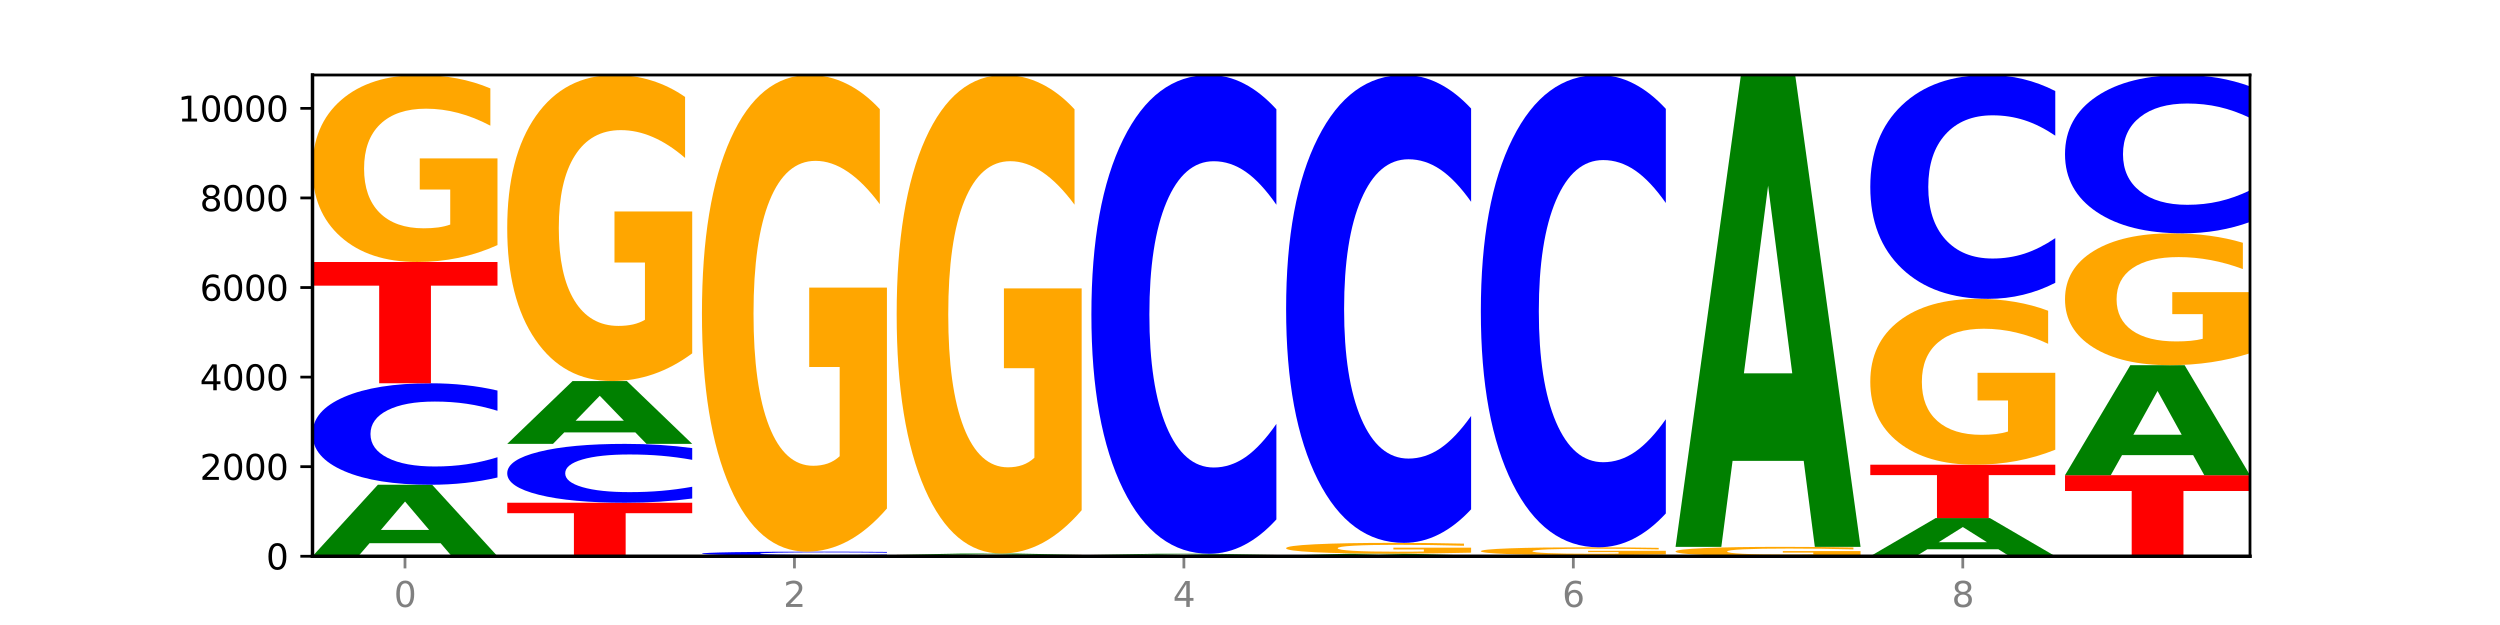 <?xml version="1.0" encoding="utf-8" standalone="no"?>
<!DOCTYPE svg PUBLIC "-//W3C//DTD SVG 1.1//EN"
  "http://www.w3.org/Graphics/SVG/1.1/DTD/svg11.dtd">
<svg xmlns:xlink="http://www.w3.org/1999/xlink" width="720pt" height="180pt" viewBox="0 0 720 180" xmlns="http://www.w3.org/2000/svg" version="1.1">
 <defs>
  <style type="text/css">*{stroke-linejoin: round; stroke-linecap: butt}</style>
 </defs>
 <g id="figure_1">
  <g id="patch_1">
   <path d="M 0 180 
L 720 180 
L 720 0 
L 0 0 
z
" style="fill: #ffffff"/>
  </g>
  <g id="axes_1">
   <g id="patch_2">
    <path d="M 90 160.2 
L 648 160.2 
L 648 21.6 
L 90 21.6 
z
" style="fill: #ffffff"/>
   </g>
   <g id="line2d_1">
    <path d="M 90 160.2 
L 648 160.2 
" clip-path="url(#p10b7cbd7be)" style="fill: none; stroke: #000000; stroke-width: 0.5; stroke-linecap: square"/>
   </g>
   <g id="patch_3">
    <path d="M 126.905 156.45 
L 106.415 156.45 
L 103.18 160.2 
L 90 160.2 
L 108.823 139.613 
L 124.454 139.613 
L 143.276 160.2 
L 130.107 160.2 
L 126.905 156.45 
z
M 109.683 152.629 
L 123.604 152.629 
L 116.655 144.44 
L 109.683 152.629 
z
" clip-path="url(#p10b7cbd7be)" style="fill: #008000"/>
   </g>
   <g id="patch_4">
    <path d="M 143.276 137.518 
Q 138.82 138.557 134.001 139.082 
Q 129.182 139.613 123.934 139.613 
Q 108.282 139.613 99.141 135.676 
Q 90 131.74 90 125.008 
Q 90 118.251 99.141 114.321 
Q 108.282 110.384 123.934 110.384 
Q 129.182 110.384 134.001 110.915 
Q 138.82 111.441 143.276 112.479 
L 143.276 118.306 
Q 138.78 116.929 134.417 116.289 
Q 130.055 115.649 125.236 115.649 
Q 116.591 115.649 111.638 118.143 
Q 106.698 120.63 106.698 125.008 
Q 106.698 129.367 111.638 131.861 
Q 116.591 134.348 125.236 134.348 
Q 130.055 134.348 134.417 133.708 
Q 138.78 133.062 143.276 131.685 
L 143.276 137.518 
z
" clip-path="url(#p10b7cbd7be)" style="fill: #0000ff"/>
   </g>
   <g id="patch_5">
    <path d="M 90 75.453 
L 143.276 75.453 
L 143.276 82.266 
L 124.109 82.266 
L 124.109 110.384 
L 109.204 110.384 
L 109.204 82.266 
L 90 82.266 
L 90 75.453 
z
" clip-path="url(#p10b7cbd7be)" style="fill: #ff0000"/>
   </g>
   <g id="patch_6">
    <path d="M 143.276 70.581 
Q 137.903 73.017 132.124 74.241 
Q 126.345 75.453 120.184 75.453 
Q 106.262 75.453 98.131 68.2 
Q 90 60.947 90 48.543 
Q 90 35.995 98.274 28.798 
Q 106.561 21.6 120.972 21.6 
Q 126.525 21.6 131.611 22.579 
Q 136.709 23.547 141.223 25.46 
L 141.223 36.195 
Q 136.566 33.737 131.957 32.524 
Q 127.348 31.301 122.716 31.301 
Q 114.143 31.301 109.498 35.773 
Q 104.853 40.233 104.853 48.543 
Q 104.853 56.775 109.331 61.27 
Q 113.808 65.753 122.047 65.753 
Q 124.292 65.753 126.214 65.497 
Q 128.136 65.23 129.665 64.674 
L 129.665 54.595 
L 120.889 54.595 
L 120.889 45.618 
L 143.276 45.618 
L 143.276 70.581 
z
" clip-path="url(#p10b7cbd7be)" style="fill: #ffa600"/>
   </g>
   <g id="patch_7">
    <path d="M 146.08 144.786 
L 199.357 144.786 
L 199.357 147.792 
L 180.19 147.792 
L 180.19 160.2 
L 165.285 160.2 
L 165.285 147.792 
L 146.08 147.792 
L 146.08 144.786 
z
" clip-path="url(#p10b7cbd7be)" style="fill: #ff0000"/>
   </g>
   <g id="patch_8">
    <path d="M 199.357 143.571 
Q 194.9 144.173 190.081 144.478 
Q 185.263 144.786 180.014 144.786 
Q 164.363 144.786 155.222 142.503 
Q 146.08 140.22 146.08 136.316 
Q 146.08 132.398 155.222 130.119 
Q 164.363 127.836 180.014 127.836 
Q 185.263 127.836 190.081 128.144 
Q 194.9 128.449 199.357 129.051 
L 199.357 132.43 
Q 194.86 131.632 190.498 131.261 
Q 186.135 130.889 181.316 130.889 
Q 172.672 130.889 167.718 132.335 
Q 162.779 133.778 162.779 136.316 
Q 162.779 138.844 167.718 140.29 
Q 172.672 141.733 181.316 141.733 
Q 186.135 141.733 190.498 141.361 
Q 194.86 140.987 199.357 140.189 
L 199.357 143.571 
z
" clip-path="url(#p10b7cbd7be)" style="fill: #0000ff"/>
   </g>
   <g id="patch_9">
    <path d="M 182.985 124.54 
L 162.496 124.54 
L 159.261 127.836 
L 146.08 127.836 
L 164.903 109.739 
L 180.534 109.739 
L 199.357 127.836 
L 186.187 127.836 
L 182.985 124.54 
z
M 165.764 121.181 
L 179.684 121.181 
L 172.735 113.982 
L 165.764 121.181 
z
" clip-path="url(#p10b7cbd7be)" style="fill: #008000"/>
   </g>
   <g id="patch_10">
    <path d="M 199.357 101.764 
Q 193.984 105.752 188.205 107.754 
Q 182.426 109.739 176.265 109.739 
Q 162.343 109.739 154.212 97.868 
Q 146.08 85.997 146.08 65.697 
Q 146.08 45.16 154.355 33.38 
Q 162.641 21.6 177.053 21.6 
Q 182.605 21.6 187.691 23.202 
Q 192.79 24.786 197.303 27.918 
L 197.303 45.487 
Q 192.646 41.464 188.038 39.479 
Q 183.429 37.476 178.796 37.476 
Q 170.223 37.476 165.578 44.795 
Q 160.934 52.096 160.934 65.697 
Q 160.934 79.17 165.411 86.525 
Q 169.889 93.863 178.127 93.863 
Q 180.372 93.863 182.294 93.444 
Q 184.217 93.007 185.745 92.097 
L 185.745 75.601 
L 176.969 75.601 
L 176.969 60.908 
L 199.357 60.908 
L 199.357 101.764 
z
" clip-path="url(#p10b7cbd7be)" style="fill: #ffa600"/>
   </g>
   <g id="patch_11">
    <path d="M 202.161 160.032 
L 255.437 160.032 
L 255.437 160.065 
L 236.27 160.065 
L 236.27 160.2 
L 221.365 160.2 
L 221.365 160.065 
L 202.161 160.065 
L 202.161 160.032 
z
" clip-path="url(#p10b7cbd7be)" style="fill: #ff0000"/>
   </g>
   <g id="patch_12">
    <path d="M 255.437 159.949 
Q 250.981 159.99 246.162 160.011 
Q 241.343 160.032 236.094 160.032 
Q 220.443 160.032 211.302 159.876 
Q 202.161 159.72 202.161 159.452 
Q 202.161 159.184 211.302 159.028 
Q 220.443 158.871 236.094 158.871 
Q 241.343 158.871 246.162 158.893 
Q 250.981 158.913 255.437 158.955 
L 255.437 159.186 
Q 250.94 159.131 246.578 159.106 
Q 242.215 159.081 237.397 159.081 
Q 228.752 159.081 223.799 159.18 
Q 218.859 159.278 218.859 159.452 
Q 218.859 159.625 223.799 159.724 
Q 228.752 159.823 237.397 159.823 
Q 242.215 159.823 246.578 159.798 
Q 250.94 159.772 255.437 159.717 
L 255.437 159.949 
z
" clip-path="url(#p10b7cbd7be)" style="fill: #0000ff"/>
   </g>
   <g id="patch_13">
    <path d="M 255.437 146.451 
Q 250.064 152.661 244.285 155.781 
Q 238.506 158.871 232.345 158.871 
Q 218.423 158.871 210.292 140.383 
Q 202.161 121.895 202.161 90.278 
Q 202.161 58.293 210.435 39.946 
Q 218.722 21.6 233.133 21.6 
Q 238.685 21.6 243.772 24.095 
Q 248.87 26.562 253.384 31.44 
L 253.384 58.803 
Q 248.727 52.536 244.118 49.446 
Q 239.509 46.326 234.876 46.326 
Q 226.304 46.326 221.659 57.726 
Q 217.014 69.096 217.014 90.278 
Q 217.014 111.262 221.492 122.717 
Q 225.969 134.145 234.208 134.145 
Q 236.453 134.145 238.375 133.493 
Q 240.297 132.812 241.826 131.394 
L 241.826 105.704 
L 233.05 105.704 
L 233.05 82.821 
L 255.437 82.821 
L 255.437 146.451 
z
" clip-path="url(#p10b7cbd7be)" style="fill: #ffa600"/>
   </g>
   <g id="patch_14">
    <path d="M 311.518 160.196 
Q 307.061 160.198 302.242 160.199 
Q 297.423 160.2 292.175 160.2 
Q 276.524 160.2 267.382 160.193 
Q 258.241 160.186 258.241 160.174 
Q 258.241 160.162 267.382 160.155 
Q 276.524 160.148 292.175 160.148 
Q 297.423 160.148 302.242 160.149 
Q 307.061 160.15 311.518 160.152 
L 311.518 160.162 
Q 307.021 160.16 302.658 160.159 
Q 298.296 160.158 293.477 160.158 
Q 284.832 160.158 279.879 160.162 
Q 274.94 160.166 274.94 160.174 
Q 274.94 160.182 279.879 160.186 
Q 284.832 160.191 293.477 160.191 
Q 298.296 160.191 302.658 160.19 
Q 307.021 160.188 311.518 160.186 
L 311.518 160.196 
z
" clip-path="url(#p10b7cbd7be)" style="fill: #0000ff"/>
   </g>
   <g id="patch_15">
    <path d="M 258.241 159.813 
L 311.518 159.813 
L 311.518 159.878 
L 292.35 159.878 
L 292.35 160.148 
L 277.445 160.148 
L 277.445 159.878 
L 258.241 159.878 
L 258.241 159.813 
z
" clip-path="url(#p10b7cbd7be)" style="fill: #ff0000"/>
   </g>
   <g id="patch_16">
    <path d="M 295.146 159.74 
L 274.657 159.74 
L 271.421 159.813 
L 258.241 159.813 
L 277.064 159.413 
L 292.695 159.413 
L 311.518 159.813 
L 298.348 159.813 
L 295.146 159.74 
z
M 277.924 159.666 
L 291.845 159.666 
L 284.896 159.507 
L 277.924 159.666 
z
" clip-path="url(#p10b7cbd7be)" style="fill: #008000"/>
   </g>
   <g id="patch_17">
    <path d="M 311.518 146.944 
Q 306.145 153.179 300.366 156.31 
Q 294.587 159.413 288.426 159.413 
Q 274.504 159.413 266.372 140.852 
Q 258.241 122.291 258.241 90.549 
Q 258.241 58.437 266.516 40.019 
Q 274.802 21.6 289.214 21.6 
Q 294.766 21.6 299.852 24.105 
Q 304.951 26.582 309.464 31.478 
L 309.464 58.95 
Q 304.807 52.658 300.198 49.555 
Q 295.59 46.424 290.957 46.424 
Q 282.384 46.424 277.739 57.868 
Q 273.095 69.284 273.095 90.549 
Q 273.095 111.616 277.572 123.117 
Q 282.05 134.589 290.288 134.589 
Q 292.533 134.589 294.455 133.934 
Q 296.378 133.251 297.906 131.828 
L 297.906 106.036 
L 289.13 106.036 
L 289.13 83.062 
L 311.518 83.062 
L 311.518 146.944 
z
" clip-path="url(#p10b7cbd7be)" style="fill: #ffa600"/>
   </g>
   <g id="patch_18">
    <path d="M 367.598 160.192 
Q 362.225 160.196 356.446 160.198 
Q 350.667 160.2 344.506 160.2 
Q 330.584 160.2 322.453 160.188 
Q 314.322 160.176 314.322 160.155 
Q 314.322 160.134 322.596 160.122 
Q 330.882 160.11 345.294 160.11 
Q 350.846 160.11 355.933 160.111 
Q 361.031 160.113 365.544 160.116 
L 365.544 160.134 
Q 360.888 160.13 356.279 160.128 
Q 351.67 160.126 347.037 160.126 
Q 338.464 160.126 333.82 160.133 
Q 329.175 160.141 329.175 160.155 
Q 329.175 160.169 333.653 160.176 
Q 338.13 160.184 346.369 160.184 
Q 348.613 160.184 350.536 160.183 
Q 352.458 160.183 353.986 160.182 
L 353.986 160.165 
L 345.21 160.165 
L 345.21 160.15 
L 367.598 160.15 
L 367.598 160.192 
z
" clip-path="url(#p10b7cbd7be)" style="fill: #ffa600"/>
   </g>
   <g id="patch_19">
    <path d="M 314.322 159.826 
L 367.598 159.826 
L 367.598 159.881 
L 348.431 159.881 
L 348.431 160.11 
L 333.526 160.11 
L 333.526 159.881 
L 314.322 159.881 
L 314.322 159.826 
z
" clip-path="url(#p10b7cbd7be)" style="fill: #ff0000"/>
   </g>
   <g id="patch_20">
    <path d="M 351.226 159.762 
L 330.737 159.762 
L 327.502 159.826 
L 314.322 159.826 
L 333.144 159.478 
L 348.775 159.478 
L 367.598 159.826 
L 354.429 159.826 
L 351.226 159.762 
z
M 334.005 159.698 
L 347.926 159.698 
L 340.976 159.559 
L 334.005 159.698 
z
" clip-path="url(#p10b7cbd7be)" style="fill: #008000"/>
   </g>
   <g id="patch_21">
    <path d="M 367.598 149.595 
Q 363.142 154.493 358.323 156.971 
Q 353.504 159.478 348.255 159.478 
Q 332.604 159.478 323.463 140.908 
Q 314.322 122.338 314.322 90.582 
Q 314.322 58.711 323.463 40.17 
Q 332.604 21.6 348.255 21.6 
Q 353.504 21.6 358.323 24.106 
Q 363.142 26.584 367.598 31.483 
L 367.598 58.967 
Q 363.101 52.474 358.739 49.455 
Q 354.376 46.436 349.557 46.436 
Q 340.913 46.436 335.96 58.198 
Q 331.02 69.933 331.02 90.582 
Q 331.02 111.145 335.96 122.908 
Q 340.913 134.642 349.557 134.642 
Q 354.376 134.642 358.739 131.623 
Q 363.101 128.576 367.598 122.082 
L 367.598 149.595 
z
" clip-path="url(#p10b7cbd7be)" style="fill: #0000ff"/>
   </g>
   <g id="patch_22">
    <path d="M 370.402 159.981 
L 423.678 159.981 
L 423.678 160.023 
L 404.511 160.023 
L 404.511 160.2 
L 389.606 160.2 
L 389.606 160.023 
L 370.402 160.023 
L 370.402 159.981 
z
" clip-path="url(#p10b7cbd7be)" style="fill: #ff0000"/>
   </g>
   <g id="patch_23">
    <path d="M 407.307 159.884 
L 386.817 159.884 
L 383.582 159.981 
L 370.402 159.981 
L 389.225 159.452 
L 404.856 159.452 
L 423.678 159.981 
L 410.509 159.981 
L 407.307 159.884 
z
M 390.085 159.786 
L 404.006 159.786 
L 397.057 159.576 
L 390.085 159.786 
z
" clip-path="url(#p10b7cbd7be)" style="fill: #008000"/>
   </g>
   <g id="patch_24">
    <path d="M 423.678 159.171 
Q 418.305 159.311 412.526 159.382 
Q 406.747 159.452 400.586 159.452 
Q 386.664 159.452 378.533 159.033 
Q 370.402 158.614 370.402 157.898 
Q 370.402 157.174 378.676 156.759 
Q 386.963 156.343 401.374 156.343 
Q 406.927 156.343 412.013 156.4 
Q 417.111 156.456 421.625 156.566 
L 421.625 157.186 
Q 416.968 157.044 412.359 156.974 
Q 407.75 156.903 403.118 156.903 
Q 394.545 156.903 389.9 157.161 
Q 385.255 157.419 385.255 157.898 
Q 385.255 158.374 389.733 158.633 
Q 394.21 158.892 402.449 158.892 
Q 404.694 158.892 406.616 158.877 
Q 408.538 158.862 410.067 158.83 
L 410.067 158.248 
L 401.291 158.248 
L 401.291 157.73 
L 423.678 157.73 
L 423.678 159.171 
z
" clip-path="url(#p10b7cbd7be)" style="fill: #ffa600"/>
   </g>
   <g id="patch_25">
    <path d="M 423.678 146.685 
Q 419.222 151.472 414.403 153.894 
Q 409.584 156.343 404.336 156.343 
Q 388.684 156.343 379.543 138.196 
Q 370.402 120.048 370.402 89.013 
Q 370.402 57.867 379.543 39.748 
Q 388.684 21.6 404.336 21.6 
Q 409.584 21.6 414.403 24.049 
Q 419.222 26.471 423.678 31.258 
L 423.678 58.118 
Q 419.182 51.772 414.819 48.821 
Q 410.457 45.871 405.638 45.871 
Q 396.993 45.871 392.04 57.366 
Q 387.1 68.834 387.1 89.013 
Q 387.1 109.109 392.04 120.605 
Q 396.993 132.072 405.638 132.072 
Q 410.457 132.072 414.819 129.122 
Q 419.182 126.144 423.678 119.797 
L 423.678 146.685 
z
" clip-path="url(#p10b7cbd7be)" style="fill: #0000ff"/>
   </g>
   <g id="patch_26">
    <path d="M 463.387 160.193 
L 442.898 160.193 
L 439.663 160.2 
L 426.482 160.2 
L 445.305 160.161 
L 460.936 160.161 
L 479.759 160.2 
L 466.589 160.2 
L 463.387 160.193 
z
M 446.166 160.186 
L 460.087 160.186 
L 453.137 160.17 
L 446.166 160.186 
z
" clip-path="url(#p10b7cbd7be)" style="fill: #008000"/>
   </g>
   <g id="patch_27">
    <path d="M 426.482 159.89 
L 479.759 159.89 
L 479.759 159.943 
L 460.592 159.943 
L 460.592 160.161 
L 445.687 160.161 
L 445.687 159.943 
L 426.482 159.943 
L 426.482 159.89 
z
" clip-path="url(#p10b7cbd7be)" style="fill: #ff0000"/>
   </g>
   <g id="patch_28">
    <path d="M 479.759 159.685 
Q 474.386 159.788 468.607 159.839 
Q 462.828 159.89 456.667 159.89 
Q 442.745 159.89 434.614 159.585 
Q 426.482 159.279 426.482 158.756 
Q 426.482 158.227 434.757 157.924 
Q 443.043 157.62 457.455 157.62 
Q 463.007 157.62 468.093 157.661 
Q 473.192 157.702 477.705 157.783 
L 477.705 158.235 
Q 473.049 158.132 468.44 158.081 
Q 463.831 158.029 459.198 158.029 
Q 450.625 158.029 445.98 158.218 
Q 441.336 158.406 441.336 158.756 
Q 441.336 159.103 445.813 159.293 
Q 450.291 159.481 458.529 159.481 
Q 460.774 159.481 462.697 159.471 
Q 464.619 159.459 466.147 159.436 
L 466.147 159.011 
L 457.371 159.011 
L 457.371 158.633 
L 479.759 158.633 
L 479.759 159.685 
z
" clip-path="url(#p10b7cbd7be)" style="fill: #ffa600"/>
   </g>
   <g id="patch_29">
    <path d="M 479.759 147.87 
Q 475.302 152.703 470.483 155.148 
Q 465.665 157.62 460.416 157.62 
Q 444.765 157.62 435.624 139.301 
Q 426.482 120.981 426.482 89.652 
Q 426.482 58.211 435.624 39.92 
Q 444.765 21.6 460.416 21.6 
Q 465.665 21.6 470.483 24.073 
Q 475.302 26.517 479.759 31.35 
L 479.759 58.464 
Q 475.262 52.058 470.9 49.079 
Q 466.537 46.101 461.718 46.101 
Q 453.074 46.101 448.12 57.705 
Q 443.181 69.282 443.181 89.652 
Q 443.181 109.939 448.12 121.543 
Q 453.074 133.119 461.718 133.119 
Q 466.537 133.119 470.9 130.141 
Q 475.262 127.134 479.759 120.728 
L 479.759 147.87 
z
" clip-path="url(#p10b7cbd7be)" style="fill: #0000ff"/>
   </g>
   <g id="patch_30">
    <path d="M 535.839 159.955 
Q 530.466 160.077 524.687 160.139 
Q 518.908 160.2 512.747 160.2 
Q 498.825 160.2 490.694 159.835 
Q 482.563 159.47 482.563 158.846 
Q 482.563 158.215 490.837 157.853 
Q 499.124 157.491 513.535 157.491 
Q 519.087 157.491 524.174 157.54 
Q 529.272 157.589 533.786 157.685 
L 533.786 158.225 
Q 529.129 158.102 524.52 158.041 
Q 519.911 157.979 515.278 157.979 
Q 506.706 157.979 502.061 158.204 
Q 497.416 158.428 497.416 158.846 
Q 497.416 159.261 501.894 159.487 
Q 506.371 159.712 514.61 159.712 
Q 516.855 159.712 518.777 159.699 
Q 520.699 159.686 522.228 159.658 
L 522.228 159.151 
L 513.452 159.151 
L 513.452 158.699 
L 535.839 158.699 
L 535.839 159.955 
z
" clip-path="url(#p10b7cbd7be)" style="fill: #ffa600"/>
   </g>
   <g id="patch_31">
    <path d="M 519.467 132.736 
L 498.978 132.736 
L 495.743 157.491 
L 482.563 157.491 
L 501.385 21.6 
L 517.017 21.6 
L 535.839 157.491 
L 522.67 157.491 
L 519.467 132.736 
z
M 502.246 107.515 
L 516.167 107.515 
L 509.217 53.461 
L 502.246 107.515 
z
" clip-path="url(#p10b7cbd7be)" style="fill: #008000"/>
   </g>
   <g id="patch_32">
    <path d="M 575.548 158.198 
L 555.059 158.198 
L 551.823 160.2 
L 538.643 160.2 
L 557.466 149.21 
L 573.097 149.21 
L 591.92 160.2 
L 578.75 160.2 
L 575.548 158.198 
z
M 558.326 156.158 
L 572.247 156.158 
L 565.298 151.787 
L 558.326 156.158 
z
" clip-path="url(#p10b7cbd7be)" style="fill: #008000"/>
   </g>
   <g id="patch_33">
    <path d="M 538.643 133.834 
L 591.92 133.834 
L 591.92 136.833 
L 572.752 136.833 
L 572.752 149.21 
L 557.847 149.21 
L 557.847 136.833 
L 538.643 136.833 
L 538.643 133.834 
z
" clip-path="url(#p10b7cbd7be)" style="fill: #ff0000"/>
   </g>
   <g id="patch_34">
    <path d="M 591.92 129.513 
Q 586.547 131.674 580.768 132.759 
Q 574.989 133.834 568.828 133.834 
Q 554.906 133.834 546.774 127.401 
Q 538.643 120.968 538.643 109.967 
Q 538.643 98.837 546.918 92.453 
Q 555.204 86.069 569.616 86.069 
Q 575.168 86.069 580.254 86.938 
Q 585.353 87.796 589.866 89.493 
L 589.866 99.015 
Q 585.209 96.834 580.6 95.758 
Q 575.992 94.673 571.359 94.673 
Q 562.786 94.673 558.141 98.64 
Q 553.497 102.596 553.497 109.967 
Q 553.497 117.268 557.974 121.254 
Q 562.452 125.231 570.69 125.231 
Q 572.935 125.231 574.857 125.004 
Q 576.78 124.767 578.308 124.273 
L 578.308 115.334 
L 569.532 115.334 
L 569.532 107.372 
L 591.92 107.372 
L 591.92 129.513 
z
" clip-path="url(#p10b7cbd7be)" style="fill: #ffa600"/>
   </g>
   <g id="patch_35">
    <path d="M 591.92 81.448 
Q 587.463 83.739 582.644 84.897 
Q 577.825 86.069 572.577 86.069 
Q 556.926 86.069 547.784 77.386 
Q 538.643 68.703 538.643 53.855 
Q 538.643 38.953 547.784 30.283 
Q 556.926 21.6 572.577 21.6 
Q 577.825 21.6 582.644 22.772 
Q 587.463 23.931 591.92 26.221 
L 591.92 39.072 
Q 587.423 36.036 583.06 34.624 
Q 578.698 33.213 573.879 33.213 
Q 565.234 33.213 560.281 38.713 
Q 555.342 44.2 555.342 53.855 
Q 555.342 63.47 560.281 68.97 
Q 565.234 74.457 573.879 74.457 
Q 578.698 74.457 583.06 73.045 
Q 587.423 71.62 591.92 68.584 
L 591.92 81.448 
z
" clip-path="url(#p10b7cbd7be)" style="fill: #0000ff"/>
   </g>
   <g id="patch_36">
    <path d="M 594.724 136.853 
L 648 136.853 
L 648 141.406 
L 628.833 141.406 
L 628.833 160.2 
L 613.928 160.2 
L 613.928 141.406 
L 594.724 141.406 
L 594.724 136.853 
z
" clip-path="url(#p10b7cbd7be)" style="fill: #ff0000"/>
   </g>
   <g id="patch_37">
    <path d="M 631.628 131.082 
L 611.139 131.082 
L 607.904 136.853 
L 594.724 136.853 
L 613.546 105.173 
L 629.177 105.173 
L 648 136.853 
L 634.831 136.853 
L 631.628 131.082 
z
M 614.407 125.202 
L 628.328 125.202 
L 621.378 112.601 
L 614.407 125.202 
z
" clip-path="url(#p10b7cbd7be)" style="fill: #008000"/>
   </g>
   <g id="patch_38">
    <path d="M 648 101.737 
Q 642.627 103.455 636.848 104.318 
Q 631.069 105.173 624.908 105.173 
Q 610.986 105.173 602.855 100.058 
Q 594.724 94.944 594.724 86.197 
Q 594.724 77.349 602.998 72.273 
Q 611.284 67.198 625.696 67.198 
Q 631.248 67.198 636.335 67.888 
Q 641.433 68.571 645.946 69.92 
L 645.946 77.49 
Q 641.29 75.756 636.681 74.901 
Q 632.072 74.038 627.439 74.038 
Q 618.866 74.038 614.222 77.192 
Q 609.577 80.337 609.577 86.197 
Q 609.577 92.002 614.055 95.171 
Q 618.532 98.332 626.771 98.332 
Q 629.015 98.332 630.938 98.152 
Q 632.86 97.964 634.388 97.572 
L 634.388 90.465 
L 625.612 90.465 
L 625.612 84.134 
L 648 84.134 
L 648 101.737 
z
" clip-path="url(#p10b7cbd7be)" style="fill: #ffa600"/>
   </g>
   <g id="patch_39">
    <path d="M 648 63.93 
Q 643.544 65.55 638.725 66.369 
Q 633.906 67.198 628.657 67.198 
Q 613.006 67.198 603.865 61.057 
Q 594.724 54.915 594.724 44.413 
Q 594.724 33.873 603.865 27.741 
Q 613.006 21.6 628.657 21.6 
Q 633.906 21.6 638.725 22.429 
Q 643.544 23.248 648 24.868 
L 648 33.958 
Q 643.503 31.81 639.141 30.812 
Q 634.778 29.813 629.959 29.813 
Q 621.315 29.813 616.362 33.704 
Q 611.422 37.584 611.422 44.413 
Q 611.422 51.214 616.362 55.104 
Q 621.315 58.985 629.959 58.985 
Q 634.778 58.985 639.141 57.986 
Q 643.503 56.978 648 54.831 
L 648 63.93 
z
" clip-path="url(#p10b7cbd7be)" style="fill: #0000ff"/>
   </g>
   <g id="matplotlib.axis_1">
    <g id="xtick_1">
     <g id="line2d_2">
      <defs>
       <path id="m1e98c1e353" d="M 0 0 
L 0 3.5 
" style="stroke: #808080; stroke-width: 0.8"/>
      </defs>
      <g>
       <use xlink:href="#m1e98c1e353" x="116.638" y="160.2" style="fill: #808080; stroke: #808080; stroke-width: 0.8"/>
      </g>
     </g>
     <g id="text_1">
      <!-- 0 -->
      <g style="fill: #808080" transform="translate(113.457 174.798) scale(0.1 -0.1)">
       <defs>
        <path id="DejaVuSans-30" d="M 2034 4250 
Q 1547 4250 1301 3770 
Q 1056 3291 1056 2328 
Q 1056 1369 1301 889 
Q 1547 409 2034 409 
Q 2525 409 2770 889 
Q 3016 1369 3016 2328 
Q 3016 3291 2770 3770 
Q 2525 4250 2034 4250 
z
M 2034 4750 
Q 2819 4750 3233 4129 
Q 3647 3509 3647 2328 
Q 3647 1150 3233 529 
Q 2819 -91 2034 -91 
Q 1250 -91 836 529 
Q 422 1150 422 2328 
Q 422 3509 836 4129 
Q 1250 4750 2034 4750 
z
" transform="scale(0.016)"/>
       </defs>
       <use xlink:href="#DejaVuSans-30"/>
      </g>
     </g>
    </g>
    <g id="xtick_2">
     <g id="line2d_3">
      <g>
       <use xlink:href="#m1e98c1e353" x="228.799" y="160.2" style="fill: #808080; stroke: #808080; stroke-width: 0.8"/>
      </g>
     </g>
     <g id="text_2">
      <!-- 2 -->
      <g style="fill: #808080" transform="translate(225.618 174.798) scale(0.1 -0.1)">
       <defs>
        <path id="DejaVuSans-32" d="M 1228 531 
L 3431 531 
L 3431 0 
L 469 0 
L 469 531 
Q 828 903 1448 1529 
Q 2069 2156 2228 2338 
Q 2531 2678 2651 2914 
Q 2772 3150 2772 3378 
Q 2772 3750 2511 3984 
Q 2250 4219 1831 4219 
Q 1534 4219 1204 4116 
Q 875 4013 500 3803 
L 500 4441 
Q 881 4594 1212 4672 
Q 1544 4750 1819 4750 
Q 2544 4750 2975 4387 
Q 3406 4025 3406 3419 
Q 3406 3131 3298 2873 
Q 3191 2616 2906 2266 
Q 2828 2175 2409 1742 
Q 1991 1309 1228 531 
z
" transform="scale(0.016)"/>
       </defs>
       <use xlink:href="#DejaVuSans-32"/>
      </g>
     </g>
    </g>
    <g id="xtick_3">
     <g id="line2d_4">
      <g>
       <use xlink:href="#m1e98c1e353" x="340.96" y="160.2" style="fill: #808080; stroke: #808080; stroke-width: 0.8"/>
      </g>
     </g>
     <g id="text_3">
      <!-- 4 -->
      <g style="fill: #808080" transform="translate(337.779 174.798) scale(0.1 -0.1)">
       <defs>
        <path id="DejaVuSans-34" d="M 2419 4116 
L 825 1625 
L 2419 1625 
L 2419 4116 
z
M 2253 4666 
L 3047 4666 
L 3047 1625 
L 3713 1625 
L 3713 1100 
L 3047 1100 
L 3047 0 
L 2419 0 
L 2419 1100 
L 313 1100 
L 313 1709 
L 2253 4666 
z
" transform="scale(0.016)"/>
       </defs>
       <use xlink:href="#DejaVuSans-34"/>
      </g>
     </g>
    </g>
    <g id="xtick_4">
     <g id="line2d_5">
      <g>
       <use xlink:href="#m1e98c1e353" x="453.121" y="160.2" style="fill: #808080; stroke: #808080; stroke-width: 0.8"/>
      </g>
     </g>
     <g id="text_4">
      <!-- 6 -->
      <g style="fill: #808080" transform="translate(449.939 174.798) scale(0.1 -0.1)">
       <defs>
        <path id="DejaVuSans-36" d="M 2113 2584 
Q 1688 2584 1439 2293 
Q 1191 2003 1191 1497 
Q 1191 994 1439 701 
Q 1688 409 2113 409 
Q 2538 409 2786 701 
Q 3034 994 3034 1497 
Q 3034 2003 2786 2293 
Q 2538 2584 2113 2584 
z
M 3366 4563 
L 3366 3988 
Q 3128 4100 2886 4159 
Q 2644 4219 2406 4219 
Q 1781 4219 1451 3797 
Q 1122 3375 1075 2522 
Q 1259 2794 1537 2939 
Q 1816 3084 2150 3084 
Q 2853 3084 3261 2657 
Q 3669 2231 3669 1497 
Q 3669 778 3244 343 
Q 2819 -91 2113 -91 
Q 1303 -91 875 529 
Q 447 1150 447 2328 
Q 447 3434 972 4092 
Q 1497 4750 2381 4750 
Q 2619 4750 2861 4703 
Q 3103 4656 3366 4563 
z
" transform="scale(0.016)"/>
       </defs>
       <use xlink:href="#DejaVuSans-36"/>
      </g>
     </g>
    </g>
    <g id="xtick_5">
     <g id="line2d_6">
      <g>
       <use xlink:href="#m1e98c1e353" x="565.281" y="160.2" style="fill: #808080; stroke: #808080; stroke-width: 0.8"/>
      </g>
     </g>
     <g id="text_5">
      <!-- 8 -->
      <g style="fill: #808080" transform="translate(562.1 174.798) scale(0.1 -0.1)">
       <defs>
        <path id="DejaVuSans-38" d="M 2034 2216 
Q 1584 2216 1326 1975 
Q 1069 1734 1069 1313 
Q 1069 891 1326 650 
Q 1584 409 2034 409 
Q 2484 409 2743 651 
Q 3003 894 3003 1313 
Q 3003 1734 2745 1975 
Q 2488 2216 2034 2216 
z
M 1403 2484 
Q 997 2584 770 2862 
Q 544 3141 544 3541 
Q 544 4100 942 4425 
Q 1341 4750 2034 4750 
Q 2731 4750 3128 4425 
Q 3525 4100 3525 3541 
Q 3525 3141 3298 2862 
Q 3072 2584 2669 2484 
Q 3125 2378 3379 2068 
Q 3634 1759 3634 1313 
Q 3634 634 3220 271 
Q 2806 -91 2034 -91 
Q 1263 -91 848 271 
Q 434 634 434 1313 
Q 434 1759 690 2068 
Q 947 2378 1403 2484 
z
M 1172 3481 
Q 1172 3119 1398 2916 
Q 1625 2713 2034 2713 
Q 2441 2713 2670 2916 
Q 2900 3119 2900 3481 
Q 2900 3844 2670 4047 
Q 2441 4250 2034 4250 
Q 1625 4250 1398 4047 
Q 1172 3844 1172 3481 
z
" transform="scale(0.016)"/>
       </defs>
       <use xlink:href="#DejaVuSans-38"/>
      </g>
     </g>
    </g>
   </g>
   <g id="matplotlib.axis_2">
    <g id="ytick_1">
     <g id="line2d_7">
      <defs>
       <path id="m015384114d" d="M 0 0 
L -3.5 0 
" style="stroke: #000000; stroke-width: 0.8"/>
      </defs>
      <g>
       <use xlink:href="#m015384114d" x="90" y="160.2" style="stroke: #000000; stroke-width: 0.8"/>
      </g>
     </g>
     <g id="text_6">
      <!-- 0 -->
      <g transform="translate(76.638 163.999) scale(0.1 -0.1)">
       <use xlink:href="#DejaVuSans-30"/>
      </g>
     </g>
    </g>
    <g id="ytick_2">
     <g id="line2d_8">
      <g>
       <use xlink:href="#m015384114d" x="90" y="134.402" style="stroke: #000000; stroke-width: 0.8"/>
      </g>
     </g>
     <g id="text_7">
      <!-- 2000 -->
      <g transform="translate(57.55 138.201) scale(0.1 -0.1)">
       <use xlink:href="#DejaVuSans-32"/>
       <use xlink:href="#DejaVuSans-30" x="63.623"/>
       <use xlink:href="#DejaVuSans-30" x="127.246"/>
       <use xlink:href="#DejaVuSans-30" x="190.869"/>
      </g>
     </g>
    </g>
    <g id="ytick_3">
     <g id="line2d_9">
      <g>
       <use xlink:href="#m015384114d" x="90" y="108.604" style="stroke: #000000; stroke-width: 0.8"/>
      </g>
     </g>
     <g id="text_8">
      <!-- 4000 -->
      <g transform="translate(57.55 112.403) scale(0.1 -0.1)">
       <use xlink:href="#DejaVuSans-34"/>
       <use xlink:href="#DejaVuSans-30" x="63.623"/>
       <use xlink:href="#DejaVuSans-30" x="127.246"/>
       <use xlink:href="#DejaVuSans-30" x="190.869"/>
      </g>
     </g>
    </g>
    <g id="ytick_4">
     <g id="line2d_10">
      <g>
       <use xlink:href="#m015384114d" x="90" y="82.806" style="stroke: #000000; stroke-width: 0.8"/>
      </g>
     </g>
     <g id="text_9">
      <!-- 6000 -->
      <g transform="translate(57.55 86.605) scale(0.1 -0.1)">
       <use xlink:href="#DejaVuSans-36"/>
       <use xlink:href="#DejaVuSans-30" x="63.623"/>
       <use xlink:href="#DejaVuSans-30" x="127.246"/>
       <use xlink:href="#DejaVuSans-30" x="190.869"/>
      </g>
     </g>
    </g>
    <g id="ytick_5">
     <g id="line2d_11">
      <g>
       <use xlink:href="#m015384114d" x="90" y="57.008" style="stroke: #000000; stroke-width: 0.8"/>
      </g>
     </g>
     <g id="text_10">
      <!-- 8000 -->
      <g transform="translate(57.55 60.807) scale(0.1 -0.1)">
       <use xlink:href="#DejaVuSans-38"/>
       <use xlink:href="#DejaVuSans-30" x="63.623"/>
       <use xlink:href="#DejaVuSans-30" x="127.246"/>
       <use xlink:href="#DejaVuSans-30" x="190.869"/>
      </g>
     </g>
    </g>
    <g id="ytick_6">
     <g id="line2d_12">
      <g>
       <use xlink:href="#m015384114d" x="90" y="31.21" style="stroke: #000000; stroke-width: 0.8"/>
      </g>
     </g>
     <g id="text_11">
      <!-- 10000 -->
      <g transform="translate(51.188 35.009) scale(0.1 -0.1)">
       <defs>
        <path id="DejaVuSans-31" d="M 794 531 
L 1825 531 
L 1825 4091 
L 703 3866 
L 703 4441 
L 1819 4666 
L 2450 4666 
L 2450 531 
L 3481 531 
L 3481 0 
L 794 0 
L 794 531 
z
" transform="scale(0.016)"/>
       </defs>
       <use xlink:href="#DejaVuSans-31"/>
       <use xlink:href="#DejaVuSans-30" x="63.623"/>
       <use xlink:href="#DejaVuSans-30" x="127.246"/>
       <use xlink:href="#DejaVuSans-30" x="190.869"/>
       <use xlink:href="#DejaVuSans-30" x="254.492"/>
      </g>
     </g>
    </g>
   </g>
   <g id="patch_40">
    <path d="M 90 160.2 
L 90 21.6 
" style="fill: none; stroke: #000000; stroke-linejoin: miter; stroke-linecap: square"/>
   </g>
   <g id="patch_41">
    <path d="M 648 160.2 
L 648 21.6 
" style="fill: none; stroke: #000000; stroke-width: 0.8; stroke-linejoin: miter; stroke-linecap: square"/>
   </g>
   <g id="patch_42">
    <path d="M 90 160.2 
L 648 160.2 
" style="fill: none; stroke: #000000; stroke-linejoin: miter; stroke-linecap: square"/>
   </g>
   <g id="patch_43">
    <path d="M 90 21.6 
L 648 21.6 
" style="fill: none; stroke: #000000; stroke-width: 0.8; stroke-linejoin: miter; stroke-linecap: square"/>
   </g>
  </g>
 </g>
 <defs>
  <clipPath id="p10b7cbd7be">
   <rect x="90" y="21.6" width="558" height="138.6"/>
  </clipPath>
 </defs>
</svg>
